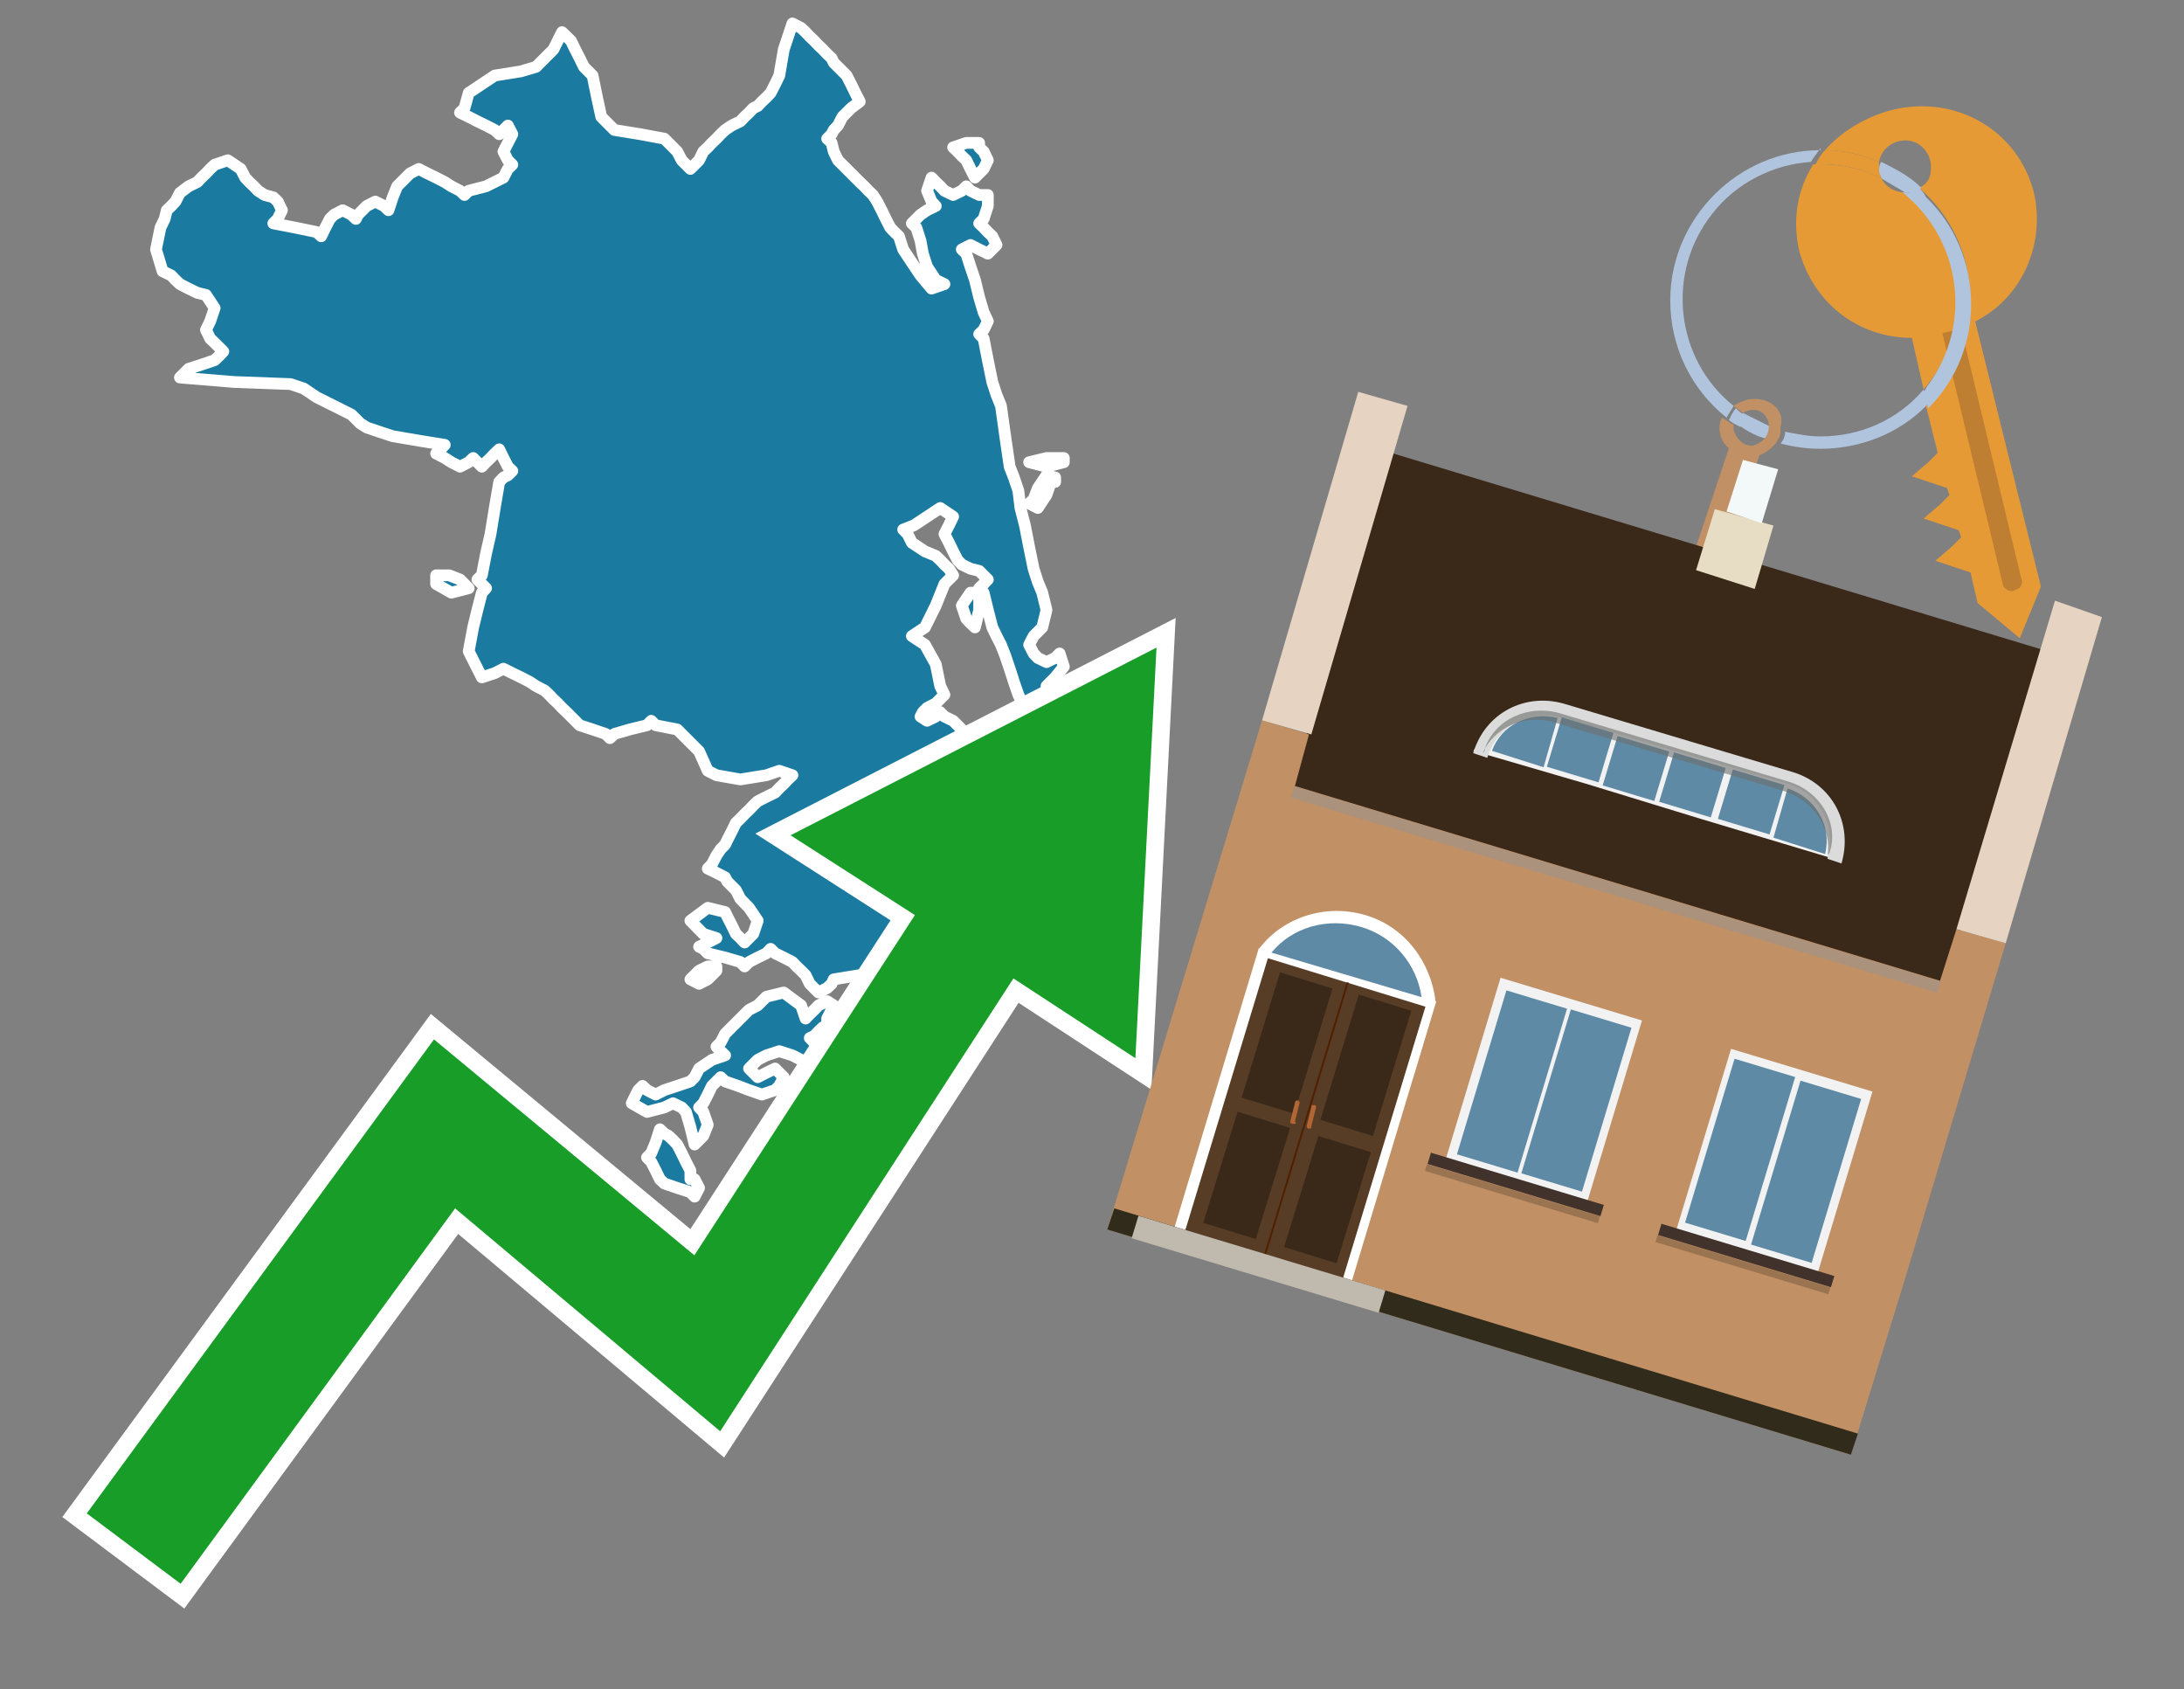 <?xml version="1.0" encoding="utf-8"?>
<!-- Generator: Adobe Illustrator 26.0.3, SVG Export Plug-In . SVG Version: 6.00 Build 0)  -->
<svg version="1.1" id="Text" xmlns="http://www.w3.org/2000/svg" xmlns:xlink="http://www.w3.org/1999/xlink" x="0px" y="0px"
	 width="93.1px" height="72px" viewBox="0 0 93.1 72" style="enable-background:new 0 0 93.1 72;" xml:space="preserve">
<rect x="0" y="0" width="93.1" height="72" fill="#808080" stroke="none"/>
<style type="text/css">
	.st0{fill:#1B7AA0;stroke:#FFFFFF;stroke-width:0.5;stroke-linejoin:round;}
	.st1{fill:none;stroke:#FFFFFF;stroke-width:1.5;stroke-miterlimit:10;}
	.st2{fill:#179D28;}
	.st3{fill:#E69A35;}
	.st4{fill:#B0C4DE;}
	.st5{fill:#C19065;}
	.st6{fill:#BF7F32;}
	.st7{fill-rule:evenodd;clip-rule:evenodd;fill:#3A2819;}
	.st8{fill-rule:evenodd;clip-rule:evenodd;fill:#C19065;}
	.st9{opacity:0.5;fill-rule:evenodd;clip-rule:evenodd;fill:#949494;}
	.st10{fill-rule:evenodd;clip-rule:evenodd;fill:#E6D3C1;}
	.st11{fill-rule:evenodd;clip-rule:evenodd;fill:#312B1B;}
	.st12{fill-rule:evenodd;clip-rule:evenodd;fill:#E7DDC4;}
	.st13{fill-rule:evenodd;clip-rule:evenodd;fill:#F3F9F8;}
	.st14{fill-rule:evenodd;clip-rule:evenodd;fill:#F2F2F2;}
	.st15{fill-rule:evenodd;clip-rule:evenodd;fill:#5F8AA5;}
	.st16{fill-rule:evenodd;clip-rule:evenodd;fill:#41322B;}
	.st17{opacity:0.2;fill-rule:evenodd;clip-rule:evenodd;}
	.st18{fill:#5F8AA5;}
	.st19{fill:#DADBDA;}
	.st20{fill:#BD7A53;}
	.st21{opacity:0.6;fill-rule:evenodd;clip-rule:evenodd;fill:#6D6E6D;}
	.st22{fill:#FFFFFF;}
	.st23{fill-rule:evenodd;clip-rule:evenodd;fill:#FFFFFF;}
	.st24{fill:#573D25;}
	.st25{fill:#3A2819;}
	.st26{fill:#502100;}
	.st27{fill-rule:evenodd;clip-rule:evenodd;fill:#C0B9AD;}
	.st28{fill:#B26635;}
</style>
<path class="st0" d="M29.61,50.26L29.8,50.63L29.61,51.0L29.43,50.81L28.87,50.63L28.32,50.44L28.13,50.26L27.95,49.89L27.76,49.52L27.58,49.33L27.76,49.15L27.95,48.69L28.13,48.13L28.32,48.31L28.5,48.41L28.69,48.59L28.87,48.78L29.06,49.15L29.24,49.52L29.43,49.89L29.43,50.26ZM30.54,41.37L30.35,41.56L30.17,41.74L29.8,41.93L29.43,41.74L29.61,41.56L29.8,41.37L30.17,41.19L30.54,41.19ZM35.08,43.78L34.89,43.96L34.71,44.15L34.52,44.24L34.71,44.43L34.89,44.98L34.71,45.54L34.52,45.35L34.15,45.17L33.78,44.98L33.22,44.8L32.67,44.98L32.3,45.17L31.93,45.54L32.3,45.91L32.67,45.72L33.04,45.54L33.41,45.91L33.22,46.28L33.04,46.46L32.48,46.65L31.93,46.46L31.46,46.28L30.91,46.09L30.72,45.91L30.54,46.09L30.35,46.28L30.17,46.65L29.98,47.02L29.8,47.2L29.98,47.39L30.17,47.94L29.98,48.41L29.8,48.59L29.61,48.78L29.43,48.04L29.24,47.39L29.06,47.2L28.69,47.02L28.32,47.2L27.58,47.39L26.93,47.02L27.11,46.65L27.21,46.46L27.39,46.28L27.58,46.46L27.95,46.65L28.32,46.46L28.87,46.28L29.43,46.09L29.61,45.91L29.8,45.54L30.35,45.17L30.91,44.98L30.72,44.8L30.54,44.61L30.72,44.43L30.91,44.06L31.19,43.78L31.56,43.41L31.93,43.04L32.3,42.85L32.48,42.67L32.67,42.48L33.41,42.3L34.15,42.85L34.34,43.41L34.52,43.22L34.71,43.04L34.89,42.85L35.26,42.67L35.54,42.85L35.45,43.04L35.26,43.41L35.26,43.78ZM35.54,43.78L35.91,44.06L35.54,44.43L35.26,44.06L35.26,43.78ZM41.74,26.0L41.56,26.74L41.37,26.56L41.19,26.37L41.0,25.81L41.37,25.26L41.74,25.26ZM44.8,20.54L44.61,21.09L44.24,21.65L43.87,21.46L44.06,21.28L44.24,20.81L44.61,20.26L44.98,20.35L44.98,20.54ZM45.35,19.7L44.61,19.89L43.87,19.7L44.61,19.52L45.35,19.52ZM42.11,8.78L41.93,9.33L41.74,9.52L41.93,9.7L42.11,9.89L42.3,10.07L42.48,10.44L42.11,10.81L41.74,10.63L41.37,10.44L41.0,10.63L41.19,10.81L41.37,11.37L41.56,11.93L41.74,12.67L41.93,13.31L42.11,13.69L41.93,14.06L41.74,14.24L41.93,14.43L42.11,15.35L42.3,16.28L42.48,16.83L42.67,17.3L42.85,18.59L43.04,19.89L43.22,20.35L43.41,20.91L43.5,21.65L43.69,22.39L43.87,23.31L44.06,24.24L44.24,24.8L44.43,25.26L44.61,26.0L44.43,26.74L44.24,26.93L44.06,27.11L43.87,27.48L44.06,27.85L44.24,28.04L44.61,28.22L44.98,28.04L45.17,27.85L45.35,28.41L44.98,28.87L44.61,29.24L44.8,29.61L44.98,29.8L44.61,29.98L44.24,30.17L44.06,30.35L43.87,30.17L43.69,29.98L43.5,29.8L43.41,29.61L43.22,29.06L43.04,28.5L42.85,27.94L42.67,27.48L42.48,27.11L42.3,26.74L42.11,26.0L41.93,25.26L41.74,25.07L41.93,24.89L42.11,24.7L41.93,24.52L41.74,24.33L41.37,24.24L41.0,24.06L40.82,23.87L40.63,23.5L40.45,23.13L40.26,22.76L40.45,22.39L40.63,22.02L40.08,21.65L39.52,22.02L38.96,22.39L38.5,22.57L38.69,22.76L38.87,23.13L39.43,23.5L39.89,23.69L40.08,23.87L40.26,24.06L40.45,24.24L40.63,24.52L40.26,24.89L39.89,25.81L39.43,26.74L38.87,27.11L39.43,27.48L39.89,28.31L40.08,29.24L40.26,29.61L39.89,29.98L39.52,30.17L39.34,30.35L39.24,30.54L39.52,30.72L39.89,30.54L40.08,30.35L40.26,30.54L40.63,30.72L41.0,31.09L41.19,31.46L41.37,31.83L41.0,32.2L40.63,32.39L40.26,32.48L39.89,32.85L40.08,33.22L40.26,33.78L40.45,34.33L40.63,34.7L40.82,35.07L41.0,35.81L40.63,36.46L40.26,36.83L40.08,37.2L39.89,37.76L40.08,38.31L40.26,38.69L39.89,39.06L39.52,39.24L39.34,39.43L39.24,39.61L39.06,39.8L38.87,39.98L38.69,40.17L38.5,40.35L38.32,40.44L38.13,40.63L37.95,40.81L37.76,41.19L36.65,41.56L35.54,41.74L35.45,41.93L35.26,42.11L34.89,42.3L34.52,41.93L34.34,41.56L34.15,41.37L33.96,41.19L33.78,41.0L33.41,40.81L33.04,40.63L32.85,40.44L32.67,40.63L32.3,40.81L31.93,41.0L31.74,41.19L31.56,41.0L30.91,40.81L30.17,40.63L29.98,40.44L29.8,40.35L30.17,40.17L30.54,39.98L29.98,39.8L29.43,39.24L30.17,38.69L30.91,38.87L31.0,39.06L31.19,39.43L31.37,39.8L31.56,39.98L31.74,40.17L31.93,39.98L32.11,39.8L32.3,39.24L31.93,38.69L31.56,38.31L31.37,37.94L31.19,37.76L31.0,37.57L30.91,37.39L30.54,37.2L30.17,37.02L30.35,36.83L30.54,36.46L30.72,36.19L30.91,36.0L31.0,35.81L31.19,35.44L31.37,35.07L31.56,34.89L31.74,34.7L31.93,34.52L32.11,34.33L32.3,34.15L32.67,33.96L33.04,33.78L33.22,33.59L33.41,33.41L33.59,33.22L33.78,33.04L33.22,32.85L32.67,33.04L31.56,33.22L30.54,33.04L30.17,32.85L29.8,32.02L28.87,31.09L27.95,30.91L27.76,30.72L27.58,30.91L26.84,31.09L26.19,31.28L26.0,31.46L25.82,31.28L25.26,31.09L24.71,30.91L24.52,30.72L24.34,30.54L24.15,30.35L23.96,30.17L23.78,29.98L23.59,29.8L23.41,29.61L23.22,29.43L22.85,29.24L22.58,29.06L22.21,28.87L21.84,28.69L21.46,28.5L21.09,28.69L20.54,28.87L19.98,27.76L20.17,26.74L20.35,26.0L20.54,25.26L20.72,25.07L20.54,24.89L20.35,24.7L20.54,24.52L20.72,23.59L20.91,22.76L21.09,21.65L21.28,20.54L21.46,20.35L21.65,20.26L21.84,20.07L21.65,19.89L21.46,19.52L21.28,19.15L21.09,19.33L20.91,19.52L20.72,19.7L20.54,19.89L20.35,19.7L20.17,19.52L19.98,19.7L19.61,19.89L19.24,19.7L18.96,19.52L18.59,19.33L18.78,19.15L18.96,18.96L17.85,18.78L16.74,18.59L16.19,18.41L15.63,18.22L15.35,18.04L14.98,17.67L14.24,17.3L13.5,16.93L12.95,16.56L12.39,16.37L9.98,16.28L7.67,16.09L7.85,15.91L8.04,15.72L8.59,15.54L9.15,15.35L9.34,15.17L9.52,14.98L9.34,14.8L9.15,14.61L8.96,14.43L8.78,14.06L8.96,13.69L9.15,13.13L8.78,12.57L8.41,12.48L8.04,12.3L7.67,12.11L7.48,11.93L7.3,11.74L6.93,11.56L6.65,10.63L6.84,9.7L7.02,9.33L7.11,8.96L7.3,8.78L7.48,8.59L7.67,8.22L8.04,7.94L8.41,7.76L8.59,7.57L8.78,7.39L8.96,7.2L9.15,7.02L9.71,6.83L10.26,7.2L10.45,7.57L10.63,7.76L10.82,7.94L11.0,8.13L11.28,8.31L11.65,8.41L11.84,8.59L12.02,8.96L11.84,9.33L11.65,9.52L12.58,9.7L13.5,9.89L13.69,10.07L13.87,9.7L14.06,9.33L14.24,9.15L14.61,8.96L14.98,9.15L15.17,9.33L15.26,9.15L15.45,8.96L15.63,8.78L16.0,8.59L16.37,8.78L16.56,8.96L16.74,8.41L16.93,7.94L17.11,7.76L17.3,7.57L17.48,7.39L17.85,7.2L18.22,7.39L18.59,7.57L18.96,7.76L19.24,7.94L19.61,8.13L19.8,8.31L19.98,8.13L20.72,7.94L21.46,7.57L21.65,7.2L21.84,7.02L21.65,6.83L21.46,6.46L21.65,6.09L21.84,5.72L21.65,5.35L21.46,5.54L21.28,5.72L21.09,5.54L20.72,5.35L20.35,5.17L19.98,4.98L19.61,4.8L19.8,4.61L19.98,3.96L21.09,3.22L22.21,3.04L22.85,2.85L23.59,2.11L23.96,1.37L24.34,1.74L24.52,2.11L24.71,2.48L24.89,2.85L25.08,3.04L25.26,3.22L25.45,4.15L25.63,4.98L25.82,5.17L26.0,5.35L26.19,5.54L27.3,5.72L28.32,5.91L28.5,6.09L28.69,6.28L28.87,6.46L29.06,6.83L29.43,7.2L29.8,6.83L29.98,6.46L30.17,6.28L30.35,6.09L30.54,5.91L30.72,5.72L30.91,5.54L31.19,5.35L31.56,5.17L31.74,4.98L31.93,4.8L32.11,4.61L32.3,4.52L32.48,4.33L32.67,4.15L32.85,3.96L33.04,3.59L33.22,3.22L33.41,2.11L33.78,1.0L34.15,1.19L34.34,1.37L34.52,1.56L34.71,1.74L34.89,1.93L35.08,2.11L35.26,2.3L35.45,2.48L35.54,2.67L35.72,2.85L35.91,3.04L36.09,3.22L36.28,3.59L36.46,3.96L36.65,4.33L36.28,4.61L35.91,4.98L35.72,5.35L35.54,5.54L35.45,5.72L35.26,5.91L35.45,6.09L35.54,6.46L35.72,6.83L35.91,7.02L36.09,7.2L36.28,7.39L36.46,7.57L36.65,7.76L36.84,7.94L37.02,8.13L37.21,8.31L37.39,8.59L37.58,8.96L37.76,9.33L37.95,9.7L38.13,9.89L38.32,10.07L38.5,10.63L38.87,11.19L39.24,11.74L39.71,12.3L40.26,12.11L39.89,11.93L39.52,11.37L39.34,10.81L39.24,10.26L39.06,9.7L38.87,9.52L39.06,9.33L39.24,9.15L39.52,8.96L39.89,8.78L39.71,8.59L39.52,8.13L39.71,7.57L39.89,7.76L40.08,7.94L40.26,8.13L40.63,8.31L41.0,8.13L41.19,7.94L41.37,8.13L41.74,8.31L42.11,8.31ZM19.15,24.52L19.61,24.7L19.8,24.89L19.98,25.07L19.24,25.26L18.59,24.89L18.59,24.52ZM41.74,6.28L41.93,6.46L42.11,6.83L41.93,7.2L41.74,7.39L41.56,7.57L41.37,7.2L41.19,6.83L41.0,6.65L40.82,6.46L40.63,6.28L41.19,6.09L41.74,6.09Z"/>
<polygon class="st1" points="49.3,27.6 33.7,35.6 39,39 29.6,53.5 18.5,44.3 3.7,64.5 7.7,67.5 19.4,51.5 30.7,61 43.2,41.7 
	48.4,45.1 "/>
<polygon class="st2" points="49.3,27.6 33.7,35.6 39,39 29.6,53.5 18.5,44.3 3.7,64.5 7.7,67.5 19.4,51.5 30.7,61 43.2,41.7 
	48.4,45.1 "/>
<path class="st3" d="M80.2,7.6c0-0.1-0.1-0.2-0.1-0.3c0-0.1,0-0.3,0-0.4c-0.7-0.3-1.5-0.5-2.3-0.5c-0.2,0.2-0.3,0.4-0.4,0.6
	c0.1,0,0.2,0,0.3,0C78.5,7,79.4,7.2,80.2,7.6z"/>
<path class="st4" d="M77.6,6.4c-3.5,0-6.4,2.9-6.4,6.4c0,2,0.9,3.8,2.4,5c0.1-0.2,0.2-0.3,0.3-0.5c-2.5-2-2.9-5.7-0.9-8.2
	c1-1.3,2.6-2.1,4.2-2.2c0.1-0.2,0.3-0.4,0.4-0.6V6.4z"/>
<path class="st3" d="M84.2,13.7c2-1,3-3.3,2.5-5.5C86,5.5,83.3,4,80.6,4.7c-1.1,0.3-2.1,0.9-2.8,1.7c0.8,0,1.6,0.2,2.3,0.5
	c0.1-0.6,0.7-1,1.3-0.9c0.6,0.1,1,0.7,0.9,1.3c0,0.3-0.2,0.6-0.5,0.7c2.7,2.3,2.9,6.4,0.6,9c-0.1,0.1-0.2,0.2-0.3,0.3l0.5,2
	l-0.4,0.4l-0.7,0.6l0.9,0.3l0.6,0.2l0.1,0.3l-0.4,0.4L82,22.1l0.9,0.3l0.6,0.2l0.1,0.3l-0.4,0.4l-0.7,0.6l0.9,0.3l0.6,0.2l0.3,1.3
	l1.8,1.5L87,25L84.2,13.7z"/>
<path class="st3" d="M81.2,8.2c-0.4,0-0.8-0.2-1-0.6C79.4,7.2,78.5,7,77.6,7c-0.1,0-0.2,0-0.3,0c-0.7,1.1-0.9,2.4-0.6,3.7
	c0.6,2.2,2.5,3.7,4.8,3.7l0.5,2.2c2.1-2.4,1.9-6.1-0.6-8.2C81.3,8.3,81.2,8.3,81.2,8.2z"/>
<path class="st4" d="M74.1,18.1c0.4,0.3,0.8,0.5,1.2,0.6c0.1-0.1,0.2-0.3,0.2-0.5l0,0c-0.4-0.2-0.8-0.4-1.2-0.6
	C74.2,17.8,74.1,17.9,74.1,18.1z"/>
<path class="st4" d="M74.4,17.7c-0.2-0.1-0.3-0.2-0.4-0.3c-0.1,0.1-0.2,0.3-0.3,0.5c0.1,0.1,0.3,0.2,0.5,0.3
	C74.1,17.9,74.2,17.8,74.4,17.7z"/>
<path class="st5" d="M74.8,17c-0.3,0-0.6,0.1-0.9,0.3c0.1,0.1,0.3,0.2,0.4,0.3c0.3-0.2,0.8-0.2,1,0.2c0.1,0.1,0.1,0.3,0.1,0.4l0,0
	c0,0.4-0.3,0.7-0.7,0.8c-0.4,0-0.7-0.3-0.8-0.7c0,0,0,0,0-0.1v-0.1c-0.2-0.1-0.3-0.2-0.5-0.3c-0.2,0.4-0.1,1,0.3,1.3l-1.7,5.1
	l1.3,0.3l1.7-5.1c0.3-0.1,0.5-0.3,0.7-0.5c0.1-0.2,0.2-0.3,0.2-0.5c0-0.1,0-0.1,0-0.2C76.1,17.5,75.5,17,74.8,17z"/>
<path class="st6" d="M86,25.1l-0.2,0.1c-0.2,0-0.3-0.1-0.4-0.2l0,0l-2.6-10.8l0.8-0.2l2.6,10.8C86.2,24.9,86.1,25.1,86,25.1L86,25.1
	z"/>
<path class="st4" d="M80.1,7.3c0,0.1,0.1,0.2,0.1,0.3c0.3,0.2,0.7,0.4,1,0.6c0.1,0,0.2,0,0.3,0c0.1,0,0.3-0.1,0.4-0.2
	c-0.5-0.5-1.1-0.8-1.7-1.1C80.1,7,80.1,7.2,80.1,7.3z"/>
<path class="st4" d="M77.6,18.6c-0.5,0-1-0.1-1.5-0.2c0,0.2-0.1,0.4-0.2,0.5c2.2,0.6,4.7,0,6.3-1.7L82,16.6
	C80.9,17.9,79.3,18.6,77.6,18.6z"/>
<path class="st4" d="M81.8,8c-0.1,0.1-0.2,0.1-0.4,0.2c-0.1,0-0.2,0-0.3,0c2.5,2,3,5.6,1.1,8.2c-0.1,0.1-0.1,0.2-0.2,0.3l0.2,0.7
	c2.5-2.5,2.4-6.6-0.1-9C82,8.2,81.9,8.1,81.8,8L81.8,8z"/>
<g>
	<polygon class="st7" points="82.9,42 55,33.6 59.3,19.3 87.1,27.7 82.9,42 	"/>
	<polygon class="st8" points="81.3,54.2 85.5,40.2 83.4,39.6 82.7,41.8 55.2,33.5 55.8,31.3 53.8,30.7 47.2,52.4 78.9,62 	"/>
	
		<rect x="54.5" y="37.7" transform="matrix(0.957 0.289 -0.289 0.957 13.909 -18.316)" class="st9" width="28.8" height="0.5"/>
	<polygon class="st10" points="85.5,40.2 83.4,39.6 87.6,25.6 89.6,26.3 85.5,40.2 	"/>
	<polygon class="st10" points="55.9,31.3 53.8,30.7 57.9,16.7 60,17.3 55.9,31.3 	"/>
	<polygon class="st11" points="78.9,62 79.2,61.1 47.5,51.5 47.2,52.4 78.9,62 	"/>
	<polygon class="st12" points="75.6,22.4 73.1,21.7 72.3,24.3 74.8,25.1 75.6,22.4 	"/>
	<polygon class="st13" points="75.8,20 74.3,19.6 73.6,21.8 75.1,22.3 75.8,20 	"/>
	<g>
		
			<rect x="62.7" y="42.5" transform="matrix(-0.957 -0.289 0.289 -0.957 115.347 110.133)" class="st14" width="6.3" height="8.2"/>
		<g>
			
				<rect x="63.6" y="45.6" transform="matrix(0.289 -0.957 0.957 0.289 2.833 97.694)" class="st15" width="7.3" height="2.7"/>
			
				<rect x="60.8" y="44.8" transform="matrix(0.289 -0.957 0.957 0.289 1.662 94.435)" class="st15" width="7.3" height="2.7"/>
		</g>
		
			<rect x="60.8" y="50.2" transform="matrix(-0.957 -0.289 0.289 -0.957 111.902 117.445)" class="st16" width="7.7" height="0.5"/>
		
			<rect x="60.7" y="50.7" transform="matrix(-0.957 -0.289 0.289 -0.957 111.55 118.193)" class="st17" width="7.7" height="0.3"/>
	</g>
	<g>
		
			<rect x="72.4" y="45.4" transform="matrix(-0.957 -0.289 0.289 -0.957 133.617 118.741)" class="st14" width="6.3" height="8.2"/>
		<g>
			
				<rect x="73.3" y="48.6" transform="matrix(0.289 -0.957 0.957 0.289 6.95 109.146)" class="st15" width="7.3" height="2.7"/>
			
				<rect x="70.6" y="47.7" transform="matrix(0.289 -0.957 0.957 0.289 5.779 105.888)" class="st15" width="7.3" height="2.7"/>
		</g>
		
			<rect x="70.5" y="53.1" transform="matrix(-0.957 -0.289 0.289 -0.957 130.172 126.053)" class="st16" width="7.7" height="0.5"/>
		
			<rect x="70.4" y="53.6" transform="matrix(-0.957 -0.289 0.289 -0.957 129.82 126.801)" class="st17" width="7.7" height="0.3"/>
	</g>
	<g>
		<path class="st14" d="M76.3,33c2,0.6,2.2,3.7,2.2,3.7l0,0l-6-1.8l-4.9-1.5L62.8,32l0,0c0,0,1.9-2.4,3.9-1.8L76.3,33z"/>
		<path class="st18" d="M77.8,36.4c0.3-1.2-0.4-2.4-1.6-2.8l-0.6,2.1L77.8,36.4z"/>
		<g>
			<path class="st19" d="M76.2,33.4c1.4,0.4,2.1,1.9,1.7,3.2l0.6,0.2c0.5-1.7-0.4-3.4-2.1-3.9l-9.7-2.9c-1.7-0.5-3.4,0.4-3.9,2.1
				l0.6,0.2c0.4-1.4,1.9-2.1,3.2-1.7L76.2,33.4z"/>
		</g>
		<g>
			<path class="st20" d="M74.1,35.4L74.1,35.4L74.1,35.4C74.1,35.4,74.1,35.4,74.1,35.4C74.1,35.4,74.1,35.4,74.1,35.4z"/>
			
				<rect x="74.4" y="35.2" transform="matrix(0.289 -0.957 0.957 0.289 18.881 96.43)" class="st19" width="0" height="0.6"/>
		</g>
		<g>
			<path class="st18" d="M63.6,32l2.2,0.7l0.6-2.1C65.2,30.3,64,30.9,63.6,32z"/>
		</g>
		<g>
			
				<rect x="64.7" y="32.3" transform="matrix(0.289 -0.957 0.957 0.289 14.812 85.112)" class="st19" width="0" height="0.6"/>
		</g>
		
			<rect x="73.5" y="33.1" transform="matrix(0.957 0.289 -0.289 0.957 13.093 -20.124)" class="st18" width="2.3" height="2.2"/>
		
			<rect x="71" y="32.4" transform="matrix(0.957 0.289 -0.289 0.957 12.78 -19.459)" class="st18" width="2.3" height="2.2"/>
		
			<rect x="68.6" y="31.7" transform="matrix(0.957 0.289 -0.289 0.957 12.466 -18.794)" class="st18" width="2.3" height="2.2"/>
		
			<rect x="66.2" y="30.9" transform="matrix(0.957 0.289 -0.289 0.957 12.153 -18.129)" class="st18" width="2.3" height="2.2"/>
		<path class="st21" d="M66.5,30.4c-1.4-0.4-2.8,0.3-3.2,1.5c0,0.1,0,0.1-0.1,0.2c0.5-1.1,1.8-1.7,3.1-1.3l9.7,2.9
			c1.3,0.4,2.1,1.6,1.9,2.8c0-0.1,0.1-0.1,0.1-0.2c0.4-1.2-0.4-2.6-1.8-3L66.5,30.4z"/>
	</g>
	<g>
		<path class="st22" d="M61.2,42.7c-0.2-1.7-1.3-3.2-3-3.7c-1.7-0.5-3.5,0.1-4.5,1.4l-0.9,3.1c0.2,1.7,1.3,3.1,3,3.6
			c1.7,0.5,3.5-0.1,4.5-1.4L61.2,42.7z"/>
		
			<rect x="51.7" y="41.3" transform="matrix(0.957 0.289 -0.289 0.957 16.119 -14.054)" class="st23" width="7.9" height="12.4"/>
		<g transform="matrix( 0.861, 0, 0, 0.861, 2148,666.7) ">
			<g>
				<g id="Symbol_9_0_Layer2_0_MEMBER_8_MEMBER_12_MEMBER_0_FILL_00000060021201590598459050000000066037270783187345_">
					<path class="st24" d="M-2432-726.9l7.8,2.4l-4.1,13.5l-7.8-2.4L-2432-726.9z"/>
				</g>
			</g>
		</g>
		<g transform="matrix( 0.861, 0, 0, 0.861, 2148,666.7) ">
			<g>
				<g id="Symbol_9_0_Layer2_0_MEMBER_8_MEMBER_12_MEMBER_2_MEMBER_1_FILL_00000132060489121638774550000007330903994898771113_">
					<path class="st25" d="M-2435.2-713.8l1.7-5.5l2.6,0.8l-1.7,5.5L-2435.2-713.8z"/>
				</g>
			</g>
		</g>
		<g transform="matrix( 0.861, 0, 0, 0.861, 2148,666.7) ">
			<g>
				<g id="Symbol_9_0_Layer2_0_MEMBER_8_MEMBER_12_MEMBER_2_MEMBER_1_FILL_00000176730692291766165980000016523489373208341399_">
					<path class="st25" d="M-2433.3-720l1.9-6.2l2.6,0.8l-1.9,6.2L-2433.3-720z"/>
				</g>
			</g>
		</g>
		<g transform="matrix( 0.861, 0, 0, 0.861, 2148,666.7) ">
			<g>
				<g id="Symbol_9_0_Layer2_0_MEMBER_8_MEMBER_12_MEMBER_2_MEMBER_1_FILL_00000082362931983957889100000005224260879095784090_">
					<path class="st26" d="M-2432.2-712.2l4.1-13.5l0.1,0l-4.1,13.5L-2432.2-712.2z"/>
				</g>
			</g>
		</g>
		<rect x="53.2" y="48.4" transform="matrix(0.289 -0.957 0.957 0.289 -13.453 89.698)" class="st27" width="1" height="11"/>
		<path class="st28" d="M55.1,47.9L55.1,47.9c-0.1,0-0.1-0.1-0.1-0.1l0.2-0.8c0-0.1,0.1-0.1,0.1-0.1l0,0c0.1,0,0.1,0.1,0.1,0.1
			l-0.2,0.8C55.3,47.9,55.2,47.9,55.1,47.9z"/>
		<g transform="matrix( 0.861, 0, 0, 0.861, 2148,666.7) ">
			<g>
				<g id="Symbol_9_0_Layer2_0_MEMBER_8_MEMBER_12_MEMBER_2_MEMBER_1_FILL_00000013159148457552116620000004647169029062916774_">
					<path class="st25" d="M-2428.6-711.8l1.7-5.5l-2.6-0.8l-1.7,5.5L-2428.6-711.8z"/>
				</g>
			</g>
		</g>
		<g transform="matrix( 0.861, 0, 0, 0.861, 2148,666.7) ">
			<g>
				<g id="Symbol_9_0_Layer2_0_MEMBER_8_MEMBER_12_MEMBER_2_MEMBER_1_FILL_00000048498788352989995860000015174018544838236605_">
					<path class="st25" d="M-2426.8-718.1l1.9-6.2l-2.6-0.8l-1.9,6.2L-2426.8-718.1z"/>
				</g>
			</g>
		</g>
		<path class="st28" d="M55.8,48.1L55.8,48.1c0.1,0,0.1,0,0.1-0.1l0.2-0.8c0-0.1,0-0.1-0.1-0.1l0,0c-0.1,0-0.1,0-0.1,0.1l-0.2,0.8
			C55.7,48,55.7,48.1,55.8,48.1z"/>
		<g>
			<path class="st18" d="M60.6,42.5c-0.2-1.4-1.2-2.6-2.6-3s-2.9,0-3.8,1.1L60.6,42.5z"/>
		</g>
	</g>
</g>
</svg>
